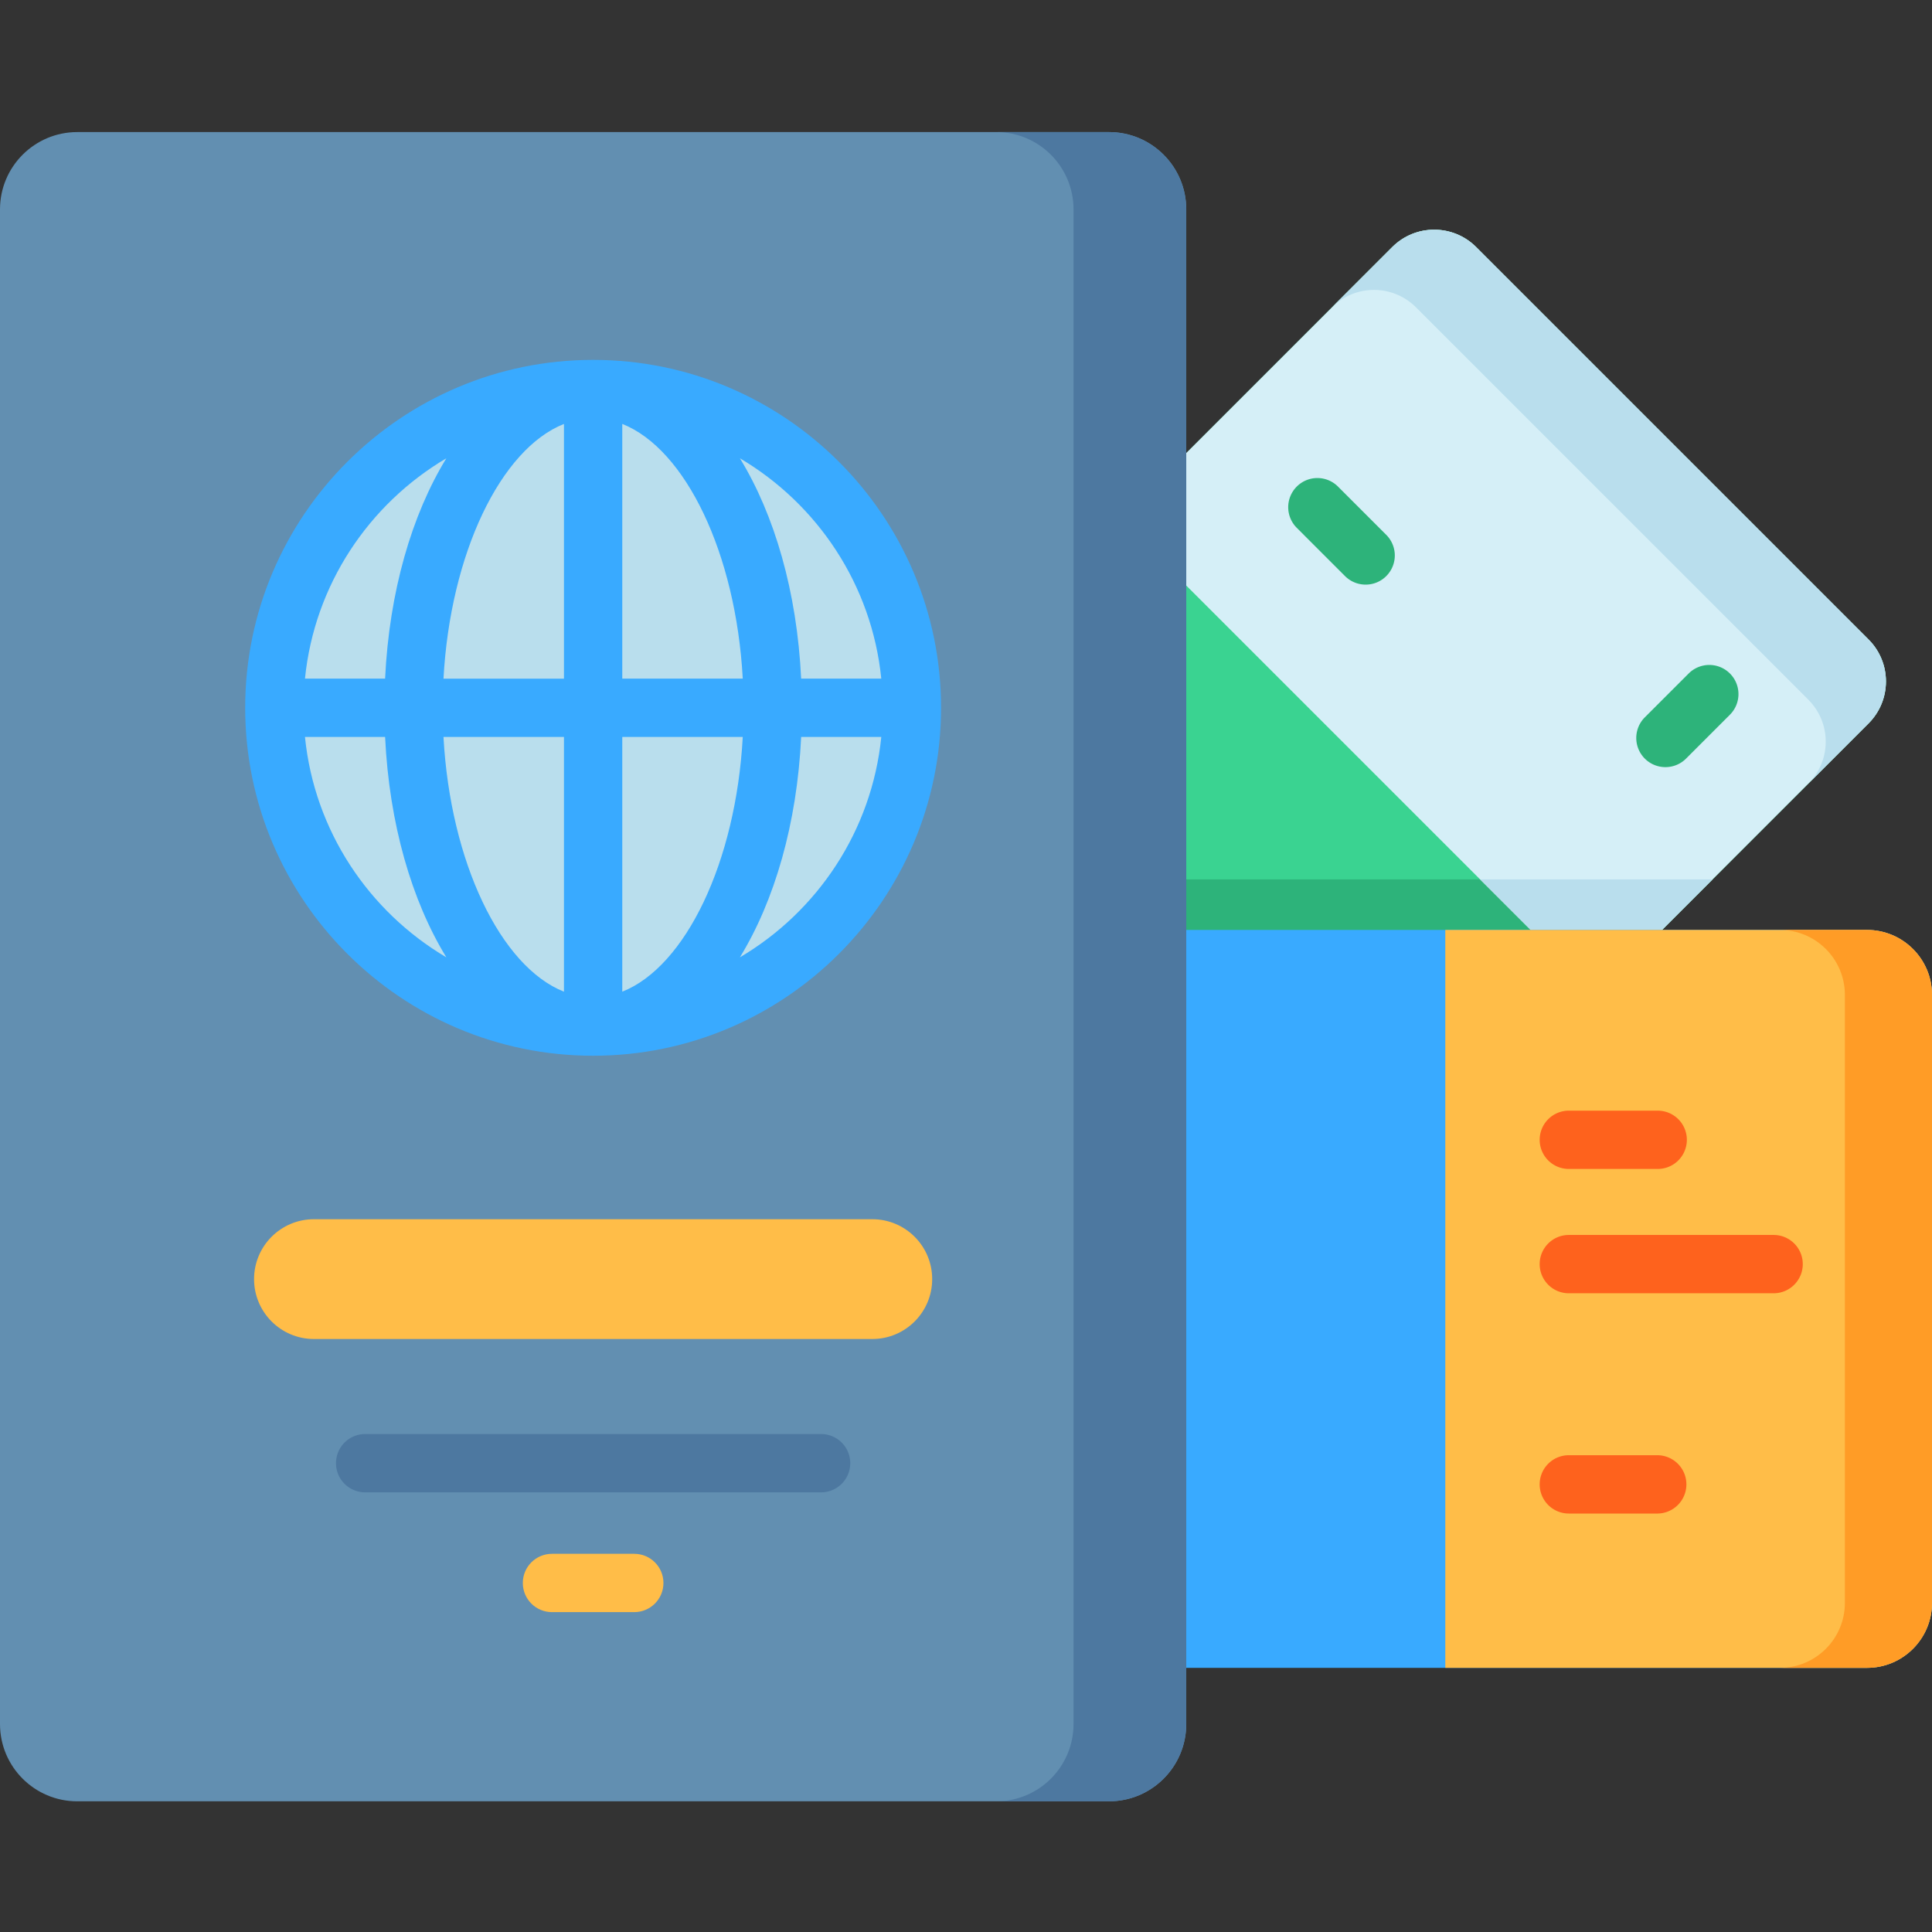 <svg xmlns="http://www.w3.org/2000/svg" width="512pt" height="512pt" viewBox="0 -35 512 512"><rect x="0" y="-35" width="512" height="512" fill="#333333" stroke="none"/><path fill="#3ad391" d="M495.188 156.703l-41.34 41.344-191.563 191.562c-6.14 6.137-16.101 6.137-22.242 0L136.055 285.621c-6.14-6.14-6.14-16.101 0-22.242l65.336-65.332 167.57-167.57c6.137-6.141 16.09-6.141 22.238 0l103.989 103.988c6.14 6.148 6.14 16.101 0 22.238zm0 0"/><path fill="#2db37a" d="M453.848 198.047L262.285 389.609c-6.14 6.137-16.101 6.137-22.242 0L136.055 285.621c-6.14-6.14-6.14-16.101 0-22.242l65.336-65.332zm0 0"/><path fill="#d5eff7" d="M495.188 156.703l-41.34 41.344-30.805 30.8-126.227-126.226 72.145-72.144c6.14-6.141 16.09-6.141 22.242 0l103.985 103.988c6.14 6.148 6.14 16.101 0 22.238zm0 0"/><path fill="#b9deed" d="M453.848 198.047l-30.805 30.8-30.8-30.8zm41.34-41.344l-15.958 15.961c6.141-6.14 6.141-16.094 0-22.242L375.242 46.434c-6.148-6.141-16.101-6.141-22.242 0l15.957-15.957c6.14-6.141 16.094-6.141 22.242 0l103.988 103.988c6.141 6.148 6.141 16.101 0 22.238zm0 0"/><path fill="#2db37a" d="M361.91 119.93a7.714 7.714 0 0 1-5.465-2.262l-12.793-12.793a7.725 7.725 0 0 1 .004-10.926 7.721 7.721 0 0 1 10.926 0l12.793 12.793a7.728 7.728 0 0 1 0 10.926 7.708 7.708 0 0 1-5.465 2.262zm79.445 48.367a7.714 7.714 0 0 1-5.464-2.262 7.733 7.733 0 0 1 0-10.93l11.629-11.625a7.728 7.728 0 0 1 10.925 0 7.721 7.721 0 0 1 0 10.926l-11.625 11.63a7.708 7.708 0 0 1-5.465 2.26zm0 0"/><path fill="#39aaff" d="M512 228.672V389.77c0 9.511-7.715 17.226-17.227 17.226H133.965c-9.516 0-17.23-7.715-17.23-17.226V228.672c0-9.516 7.714-17.23 17.23-17.23h360.808c9.512.003 17.227 7.714 17.227 17.23zm0 0"/><path fill="#ffbd48" d="M512 228.672V389.77c0 9.511-7.715 17.226-17.227 17.226H383.02v-195.55h111.753c9.512 0 17.227 7.71 17.227 17.226zm0 0"/><path fill="#ff9c26" d="M512 228.672v161.101c0 9.508-7.715 17.223-17.227 17.223h-23.086c9.512 0 17.227-7.715 17.227-17.223V228.672c0-9.52-7.715-17.223-17.226-17.223h23.085c9.512 0 17.227 7.707 17.227 17.223zm0 0"/><path fill="#628fb1" d="M293.887 442.367H20.48C9.168 442.367 0 433.2 0 421.887V20.48C0 9.168 9.168 0 20.48 0h273.407c11.312 0 20.48 9.168 20.48 20.48v401.407c0 11.312-9.168 20.48-20.48 20.48zm0 0"/><path fill="#4d78a0" d="M314.371 20.484v401.399c0 11.312-9.172 20.48-20.48 20.48h-29.875c11.308 0 20.48-9.168 20.48-20.48V20.484c0-11.312-9.172-20.48-20.48-20.48h29.875c11.308 0 20.48 9.168 20.48 20.48zm0 0"/><path fill="#b9deed" d="M241.664 152.574c0 46.66-37.824 84.48-84.48 84.48s-84.48-37.82-84.48-84.48c0-46.656 37.823-84.476 84.48-84.476s84.48 37.82 84.48 84.476zm0 0"/><path fill="#ffbd48" d="M231.168 319.852H83.199c-8.765 0-15.87-7.11-15.87-15.875 0-8.766 7.105-15.872 15.87-15.872h147.969c8.766 0 15.871 7.106 15.871 15.872 0 8.765-7.105 15.875-15.871 15.875zm0 0"/><path fill="#39aaff" d="M157.184 244.781c50.843 0 92.207-41.363 92.207-92.207 0-50.84-41.364-92.203-92.207-92.203s-92.207 41.363-92.207 92.203c0 50.844 41.363 92.207 92.207 92.207zm-76.364-84.48h21.235c1.093 23.035 7.062 43.426 16.23 58.402-20.531-12.125-34.969-33.523-37.465-58.402zm84.09 67.504V160.3h31.93c-1.817 33.18-15.153 60.863-31.93 67.504zm0-82.957V77.344c16.778 6.644 30.113 34.328 31.93 67.504zm-15.453-67.5v67.504h-31.93c1.817-33.18 15.153-60.864 31.93-67.504zm0 82.953v67.504c-16.773-6.64-30.113-34.325-31.93-67.504zm46.625 58.402c9.172-14.976 15.137-35.367 16.234-58.402h21.235c-2.5 24.879-16.934 46.277-37.469 58.402zm37.469-73.855h-21.238c-1.098-23.032-7.06-43.422-16.231-58.399 20.535 12.125 34.969 33.524 37.469 58.399zM118.289 86.445c-9.172 14.977-15.137 35.368-16.234 58.403H80.82c2.496-24.88 16.934-46.278 37.47-58.403zm0 0"/><path fill="#ffbd48" d="M168.094 376.777h-21.817c-4.27 0-7.726 3.461-7.726 7.727s3.457 7.726 7.726 7.726h21.817c4.265 0 7.726-3.46 7.726-7.726s-3.46-7.727-7.726-7.727zm0 0"/><path fill="#4d78a0" d="M217.602 345.035H96.77a7.724 7.724 0 0 0-7.727 7.727 7.723 7.723 0 0 0 7.727 7.722h120.832a7.722 7.722 0 0 0 7.722-7.722 7.723 7.723 0 0 0-7.722-7.727zm0 0"/><path fill="#fe621d" d="M439.309 274.785h-23.551a7.724 7.724 0 0 1-7.727-7.726 7.723 7.723 0 0 1 7.727-7.723h23.55a7.725 7.725 0 1 1 0 15.45zm30.718 32.945h-54.27c-4.269 0-7.726-3.46-7.726-7.726s3.457-7.727 7.727-7.727h54.27c4.269 0 7.726 3.461 7.726 7.727s-3.457 7.726-7.727 7.726zm-30.718 58.372h-23.551c-4.27 0-7.727-3.461-7.727-7.727s3.457-7.727 7.727-7.727h23.55a7.728 7.728 0 0 1 .001 15.454zm0 0"/></svg>